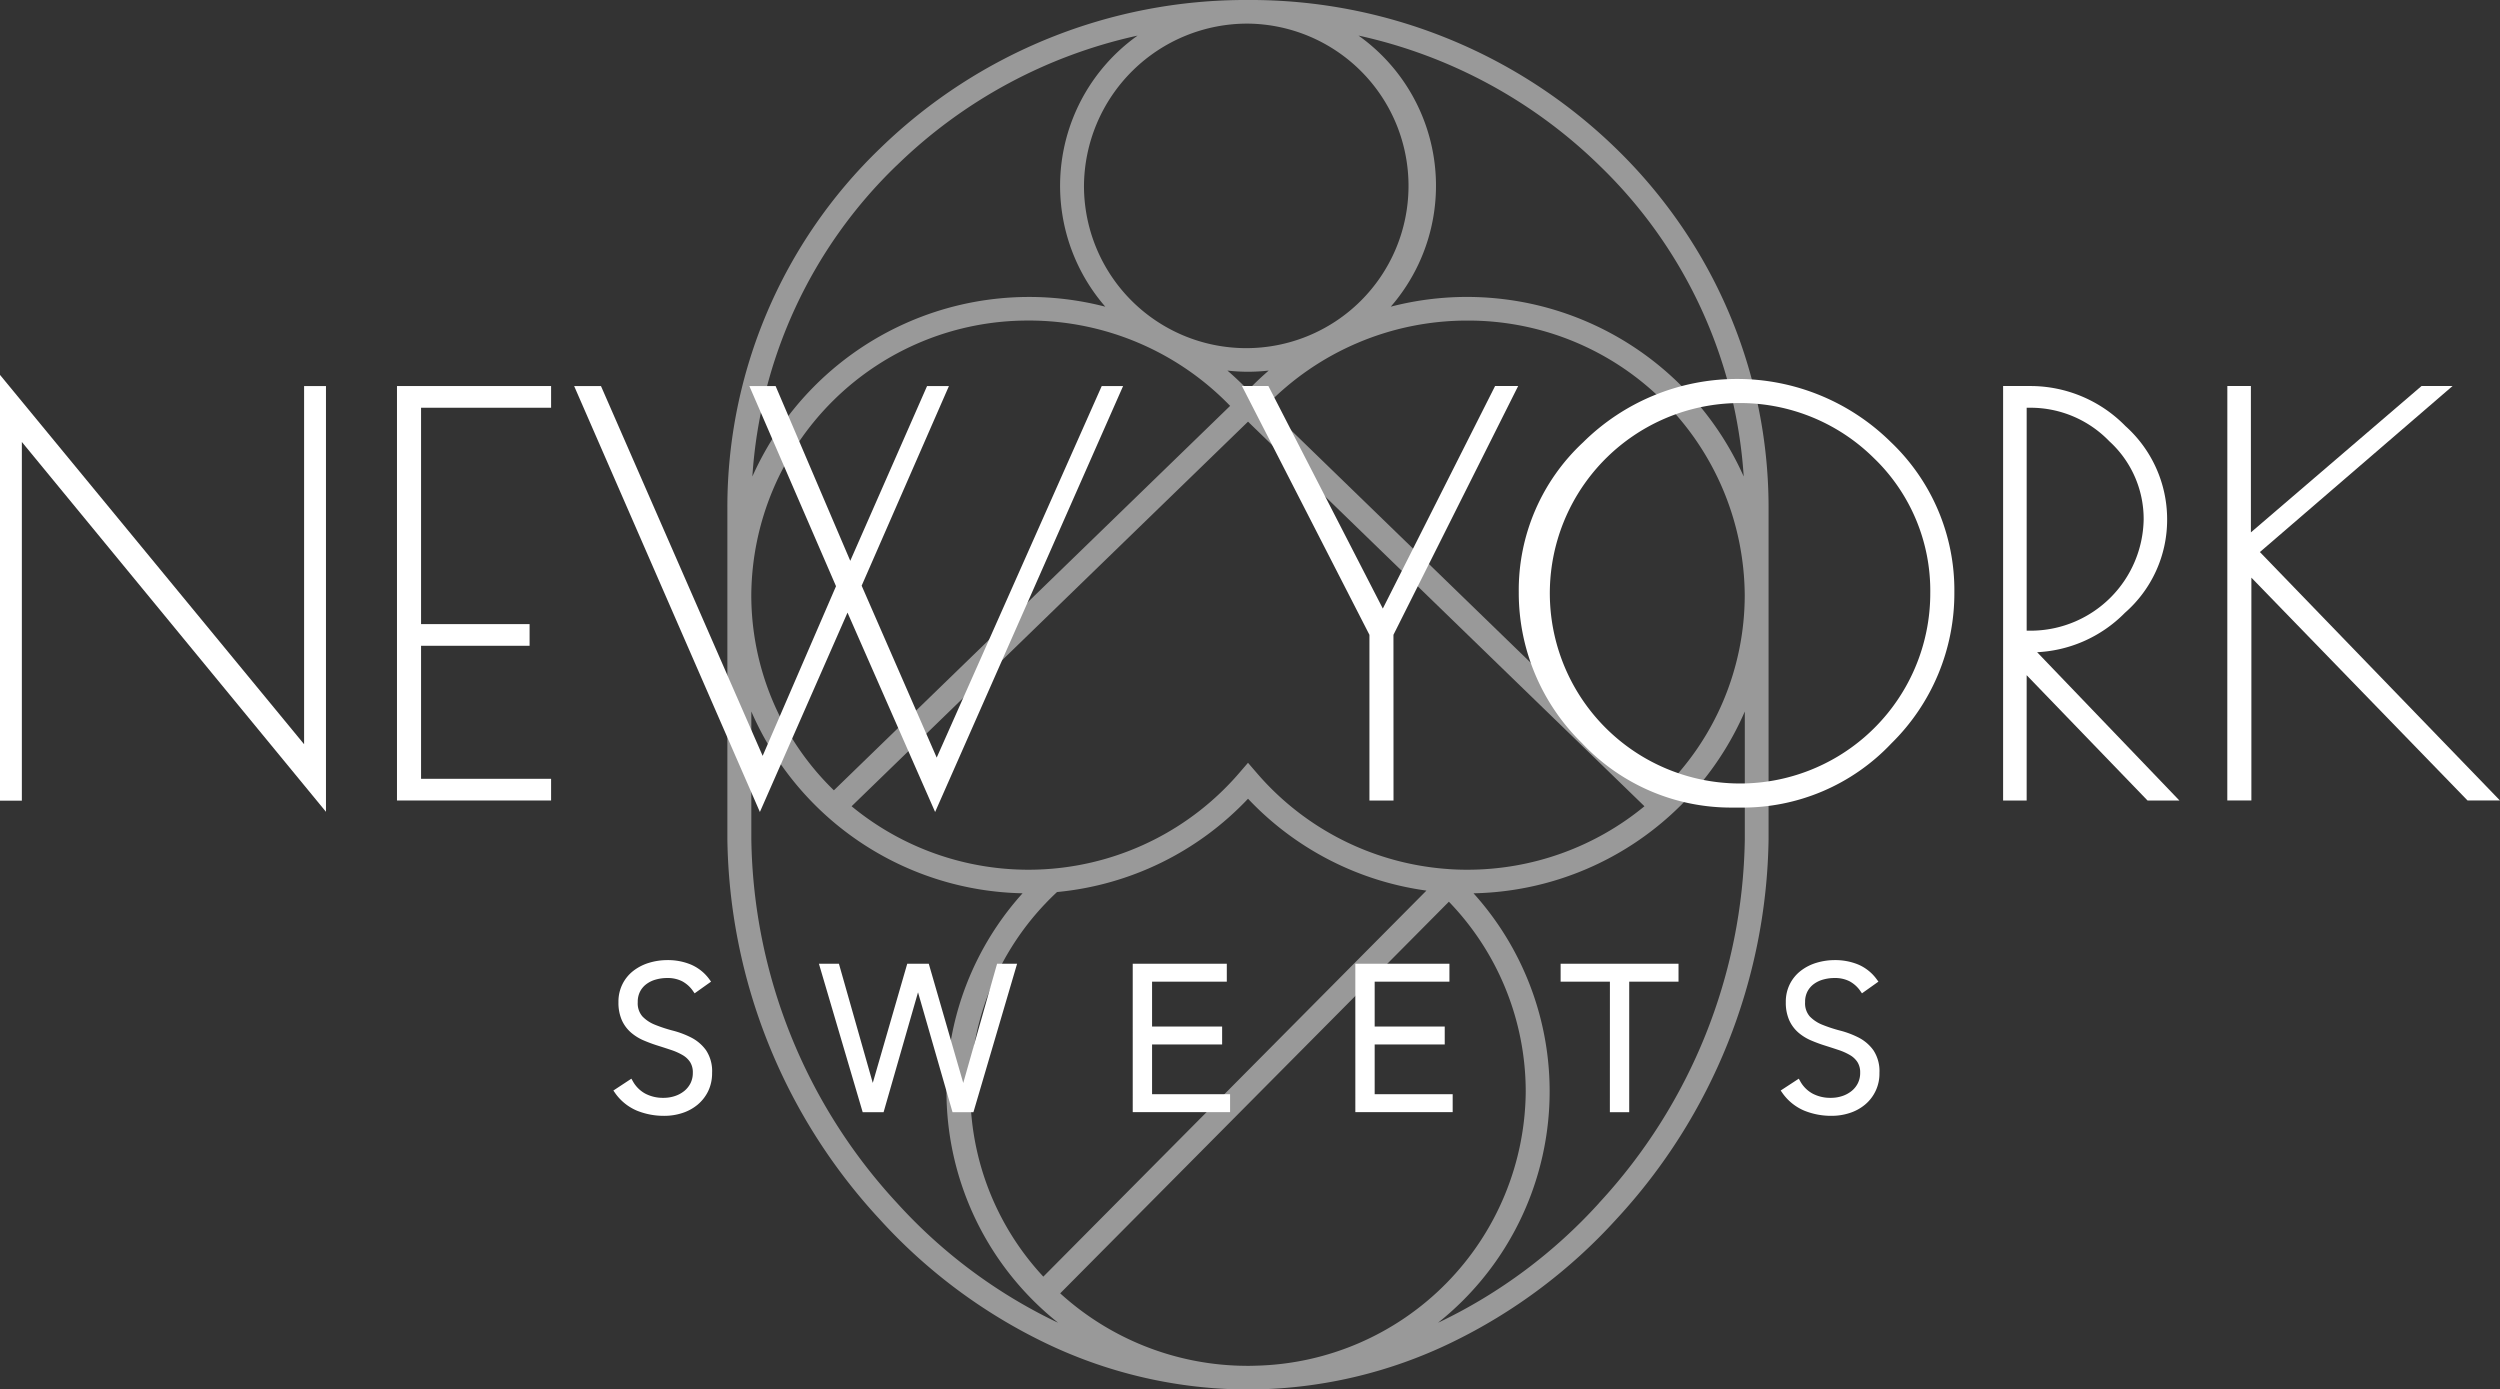 <svg xmlns="http://www.w3.org/2000/svg" width="212.251" height="117.967" viewBox="0 0 212.251 117.967">
  <rect x="0" y="0" width="212.251" height="117.967" fill="#333333" stroke="none"/>
  <g id="NYS-Logo-White" transform="translate(0.25)">
    <path id="Path_21" data-name="Path 21" d="M335.2,238.287a44.51,44.51,0,0,0-31.251-12.611h-.006A44.509,44.509,0,0,0,272.7,238.287a42.254,42.254,0,0,0-12.953,30.465v28.179a48.455,48.455,0,0,0,12.914,32.242,45.89,45.89,0,0,0,14.037,10.5,39.772,39.772,0,0,0,16.549,3.964c.233.007.469.01.7.01s.469,0,.7-.01a39.772,39.772,0,0,0,16.549-3.964,45.9,45.9,0,0,0,14.038-10.5,48.457,48.457,0,0,0,12.911-32.242V268.752a42.254,42.254,0,0,0-7.661-24.261A42.982,42.982,0,0,0,335.2,238.287Zm-1.425,1.429a40.3,40.3,0,0,1,12.26,26.417,25.727,25.727,0,0,0-29.965-14.42,15.645,15.645,0,0,0-2.743-23.018A42.219,42.219,0,0,1,333.777,239.716ZM303.951,341.637c-.216,0-.431-.006-.647-.009a23.625,23.625,0,0,1-15.3-6.147l33-33.25a23.215,23.215,0,0,1,6.524,16.093,23.466,23.466,0,0,1-22.93,23.3C304.383,341.631,304.167,341.637,303.951,341.637ZM287.735,301.41a25.6,25.6,0,0,0,16.216-7.922,25.6,25.6,0,0,0,15.147,7.8l-32.526,32.775a23.1,23.1,0,0,1,1.162-32.652Zm33.285-1.946a23.562,23.562,0,0,1-16.3-8.131l-.771-.895-.771.895a23.608,23.608,0,0,1-32.885,2.795l33.657-32.654,33.658,32.654a23.642,23.642,0,0,1-15.06,5.388C322.039,299.517,321.534,299.5,321.019,299.465Zm-35.665-46.574a23.747,23.747,0,0,1,17.077,7.245l-33.642,32.641a23.11,23.11,0,0,1-7.012-16.572A23.473,23.473,0,0,1,285.354,252.891Zm18.6-25.209a13.777,13.777,0,1,1-13.932,13.775,13.87,13.87,0,0,1,13.932-13.775Zm0,29.557a15.9,15.9,0,0,0,1.754-.1q-.914.788-1.754,1.663-.839-.875-1.754-1.663A15.879,15.879,0,0,0,303.951,257.239Zm1.518,2.9a23.749,23.749,0,0,1,17.08-7.245A23.471,23.471,0,0,1,346.122,276.2a23.116,23.116,0,0,1-7.01,16.572Zm-31.344-20.42a42.218,42.218,0,0,1,20.448-11.02,15.644,15.644,0,0,0-2.743,23.017,25.728,25.728,0,0,0-29.965,14.419A40.3,40.3,0,0,1,274.125,239.716Zm13.456,98.147a43.9,43.9,0,0,1-13.418-10.036,46.445,46.445,0,0,1-12.386-30.895V286.08a25.645,25.645,0,0,0,23.03,15.436,25.1,25.1,0,0,0,3.017,36.459C287.745,337.936,287.663,337.9,287.581,337.863Zm46.157-10.036a43.881,43.881,0,0,1-13.42,10.036c-.08.038-.161.075-.241.112a25.1,25.1,0,0,0,3.014-36.459,25.646,25.646,0,0,0,23.033-15.437v10.852A46.445,46.445,0,0,1,333.738,327.826Z" transform="translate(-198.243 -225.676)" fill="#fff" opacity="0.5"/>
    <g id="Group_6" data-name="Group 6" transform="translate(0 32.424)">
      <g id="Group_3" data-name="Group 3" transform="translate(0 0.093)">
        <g id="Group_2" data-name="Group 2">
          <path id="Path_22" data-name="Path 22" d="M223.771,259.224h1.357v35.2l-25.82-31.4v30.9h-1.355v-35.2l25.818,31.357Z" transform="translate(-197.953 -258.716)" fill="#fff" stroke="#fff" stroke-width="0.5"/>
          <path id="Path_23" data-name="Path 23" d="M231.816,259.232H244.4v1.342H233.36v18.87h9.214v1.34H233.36v11.794H244.4v1.341H231.816Z" transform="translate(-198.112 -258.724)" fill="#fff" stroke="#fff" stroke-width="0.5"/>
          <path id="Path_24" data-name="Path 24" d="M262.45,294.522l-15.39-35.29h1.733l13.891,31.776,6.5-15.032-7.249-16.743h1.683l6.5,15.217,6.687-15.217h1.311l-7.3,16.7,6.642,15.216,14.174-31.913H292.9l-15.574,35.29-7.438-16.928Z" transform="translate(-198.184 -258.724)" fill="#fff" stroke="#fff" stroke-width="0.5"/>
        </g>
      </g>
      <g id="Group_5" data-name="Group 5" transform="translate(105.603)">
        <g id="Group_4" data-name="Group 4">
          <path id="Path_25" data-name="Path 25" d="M316.262,293.921h-1.544V280.045l-10.664-20.813h1.683l9.869,19.194,9.683-19.194h1.4l-10.432,20.813Z" transform="translate(-304.055 -258.632)" fill="#fff" stroke="#fff" stroke-width="0.5"/>
          <path id="Path_26" data-name="Path 26" d="M345.372,294.512a17.116,17.116,0,0,1-12.583-5.412,17.572,17.572,0,0,1-5.283-12.626,16.874,16.874,0,0,1,5.379-12.534,18.324,18.324,0,0,1,25.771-.045,17.1,17.1,0,0,1,5.332,12.579,17.6,17.6,0,0,1-5.285,12.673,17.118,17.118,0,0,1-12.628,5.365Zm12.161-29.647a16.4,16.4,0,1,0,4.91,11.7A15.882,15.882,0,0,0,357.534,264.866Z" transform="translate(-304.165 -258.622)" fill="#fff" stroke="#fff" stroke-width="0.5"/>
          <path id="Path_27" data-name="Path 27" d="M368.822,259.232h2.013a11.039,11.039,0,0,1,7.95,3.33,10.371,10.371,0,0,1,3.462,7.771,10.228,10.228,0,0,1-3.508,7.723,10.969,10.969,0,0,1-7.53,3.284h-.326l12.068,12.581h-2.012l-10.618-11.008v11.008h-1.5Zm1.5,20.768h.842a9.856,9.856,0,0,0,9.59-9.666,9.169,9.169,0,0,0-2.994-6.846,9.534,9.534,0,0,0-6.83-2.913h-.608Z" transform="translate(-304.36 -258.632)" fill="#fff" stroke="#fff" stroke-width="0.5"/>
          <path id="Path_28" data-name="Path 28" d="M387.949,259.232h1.5v12.719l14.829-12.719h1.869L390.1,273.061l20.159,20.859H408.2l-18.71-19.287v19.287h-1.544Z" transform="translate(-304.45 -258.632)" fill="#fff" stroke="#fff" stroke-width="0.5"/>
        </g>
      </g>
    </g>
    <g id="Group_7" data-name="Group 7" transform="translate(52.18 81.763)">
      <path id="Path_29" data-name="Path 29" d="M251.468,318.928a2.924,2.924,0,0,0,1.168,1.145,3.464,3.464,0,0,0,1.633.376,3.3,3.3,0,0,0,1.073-.17,2.763,2.763,0,0,0,.873-.479,2.3,2.3,0,0,0,.589-.743,2.2,2.2,0,0,0,.216-.983,1.866,1.866,0,0,0-.269-1.043,2.126,2.126,0,0,0-.718-.675,5.313,5.313,0,0,0-1.012-.454c-.373-.125-.76-.251-1.159-.376s-.783-.268-1.159-.428a3.894,3.894,0,0,1-1.011-.624,2.792,2.792,0,0,1-.718-.965,3.436,3.436,0,0,1-.268-1.437,3.076,3.076,0,0,1,.32-1.427,3.028,3.028,0,0,1,.863-1.043,3.887,3.887,0,0,1,1.254-.633,5.115,5.115,0,0,1,1.487-.214,4.858,4.858,0,0,1,1.858.35,3.518,3.518,0,0,1,1.48,1.171l-.985.7a2.882,2.882,0,0,0-1.011-.9,2.952,2.952,0,0,0-1.376-.3,3.778,3.778,0,0,0-1.053.145,2.632,2.632,0,0,0-.873.428,2.081,2.081,0,0,0-.6.71,2.139,2.139,0,0,0-.226,1.008,1.938,1.938,0,0,0,.467,1.394,3.287,3.287,0,0,0,1.168.77,12.45,12.45,0,0,0,1.52.5,7.38,7.38,0,0,1,1.523.573,3.284,3.284,0,0,1,1.167,1,2.954,2.954,0,0,1,.467,1.771,3.269,3.269,0,0,1-.31,1.453,3.219,3.219,0,0,1-.84,1.069,3.661,3.661,0,0,1-1.219.658,4.669,4.669,0,0,1-1.434.222,5.833,5.833,0,0,1-2.231-.419,4.06,4.06,0,0,1-1.746-1.411Z" transform="translate(-250.379 -308.755)" fill="#fff" stroke="#fff" stroke-width="0.5"/>
      <path id="Path_30" data-name="Path 30" d="M267.891,309.067h1.175l3.045,10.721h.033l3.1-10.721h1.452l3.1,10.721h.035l3.042-10.721h1.176l-3.561,12.105h-1.4l-3.1-10.771h-.035l-3.094,10.771h-1.4Z" transform="translate(-250.461 -308.76)" fill="#fff" stroke="#fff" stroke-width="0.5"/>
      <path id="Path_31" data-name="Path 31" d="M294.576,309.067h7.487v1.026h-6.345V314.4h5.948v1.025h-5.948v4.719h6.623v1.025h-7.764Z" transform="translate(-250.587 -308.76)" fill="#fff" stroke="#fff" stroke-width="0.5"/>
      <path id="Path_32" data-name="Path 32" d="M313.564,309.067h7.489v1.026h-6.347V314.4h5.948v1.025h-5.948v4.719h6.623v1.025h-7.764Z" transform="translate(-250.676 -308.76)" fill="#fff" stroke="#fff" stroke-width="0.5"/>
      <path id="Path_33" data-name="Path 33" d="M335.261,310.093h-4.185v-1.026h9.51v1.026H336.4v11.079h-1.142Z" transform="translate(-250.759 -308.76)" fill="#fff" stroke="#fff" stroke-width="0.5"/>
      <path id="Path_34" data-name="Path 34" d="M351.048,318.928a2.9,2.9,0,0,0,1.166,1.145,3.46,3.46,0,0,0,1.634.376,3.287,3.287,0,0,0,1.071-.17,2.743,2.743,0,0,0,.873-.479,2.234,2.234,0,0,0,.589-.743,2.185,2.185,0,0,0,.216-.983,1.866,1.866,0,0,0-.269-1.043,2.134,2.134,0,0,0-.716-.675,5.334,5.334,0,0,0-1.011-.454c-.375-.125-.762-.251-1.159-.376a12.14,12.14,0,0,1-1.159-.428,3.871,3.871,0,0,1-1.013-.624,2.788,2.788,0,0,1-.717-.965,3.42,3.42,0,0,1-.269-1.437,3.077,3.077,0,0,1,.32-1.427,3.035,3.035,0,0,1,.865-1.043,3.848,3.848,0,0,1,1.254-.633,5.111,5.111,0,0,1,1.485-.214,4.883,4.883,0,0,1,1.861.35,3.528,3.528,0,0,1,1.477,1.171l-.985.7a2.883,2.883,0,0,0-1.011-.9,2.95,2.95,0,0,0-1.375-.3,3.788,3.788,0,0,0-1.055.145,2.631,2.631,0,0,0-.873.428,2.1,2.1,0,0,0-.6.71,2.139,2.139,0,0,0-.225,1.008,1.938,1.938,0,0,0,.466,1.394,3.322,3.322,0,0,0,1.168.77,12.38,12.38,0,0,0,1.522.5,7.465,7.465,0,0,1,1.523.573,3.273,3.273,0,0,1,1.166,1,2.961,2.961,0,0,1,.466,1.771,3.156,3.156,0,0,1-1.149,2.521,3.642,3.642,0,0,1-1.221.658,4.665,4.665,0,0,1-1.434.222,5.82,5.82,0,0,1-2.23-.419,4.066,4.066,0,0,1-1.748-1.411Z" transform="translate(-250.848 -308.755)" fill="#fff" stroke="#fff" stroke-width="0.5"/>
    </g>
  </g>
</svg>
